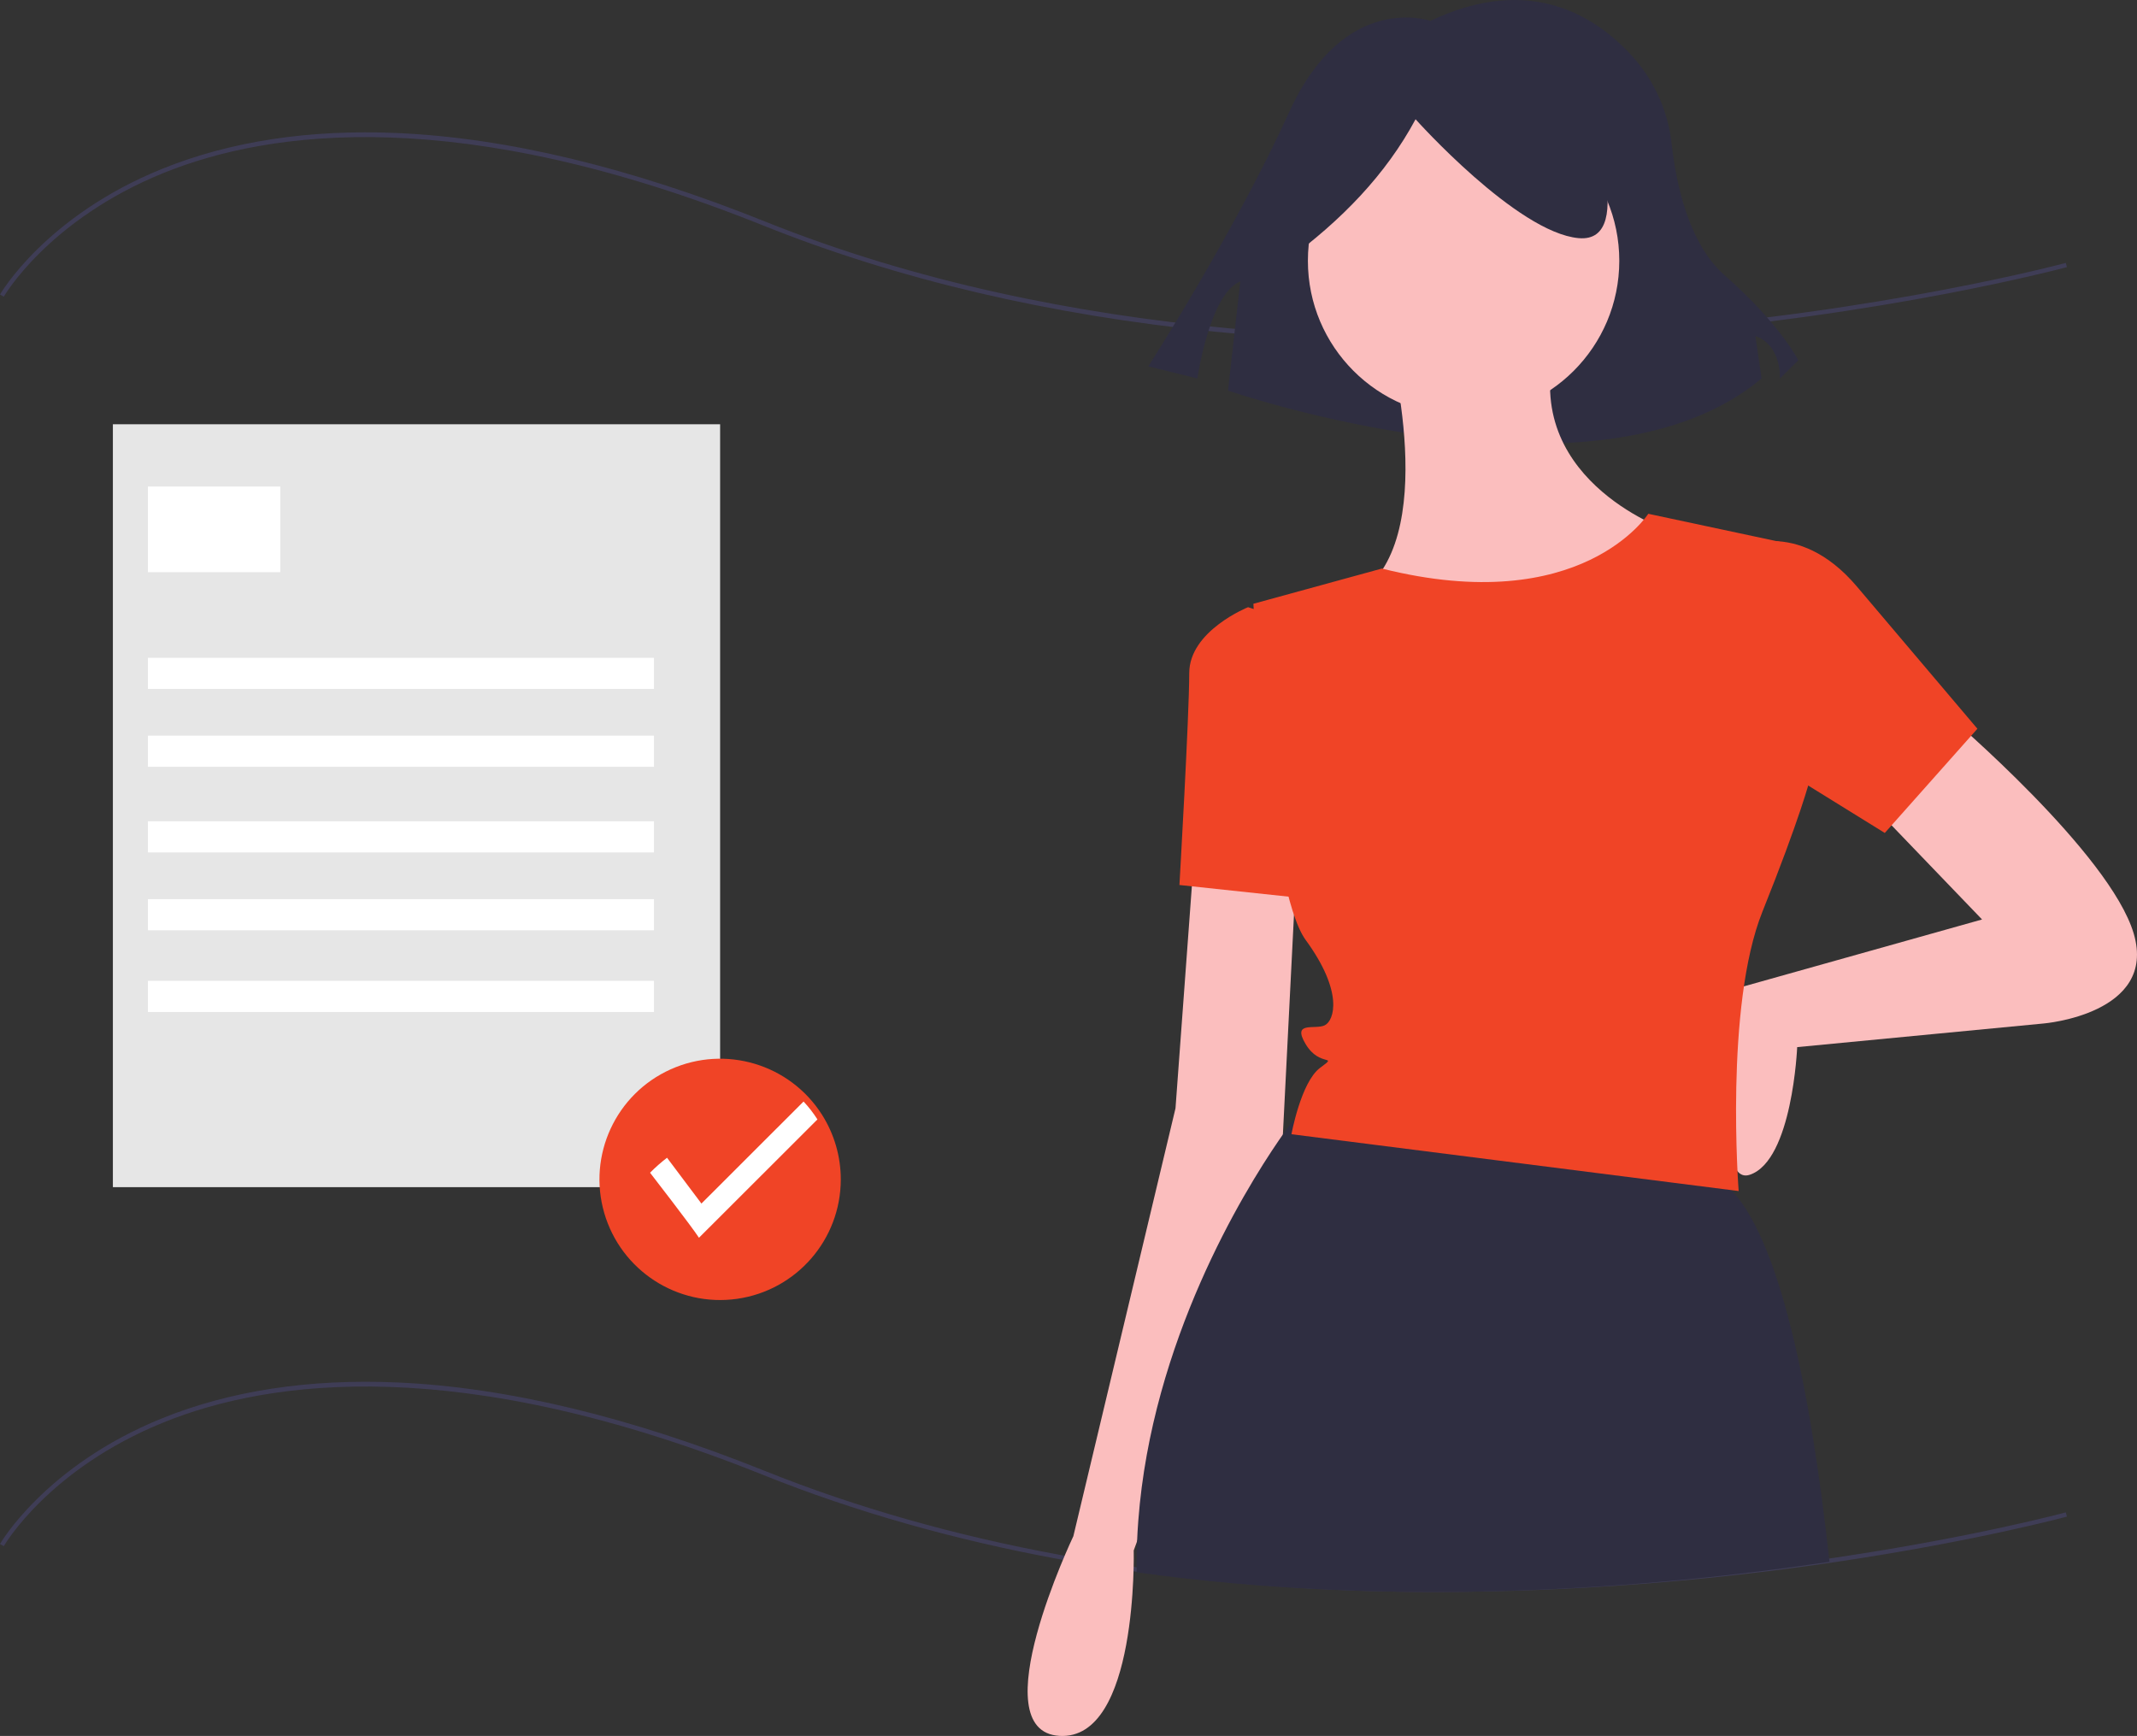 <svg xmlns="http://www.w3.org/2000/svg" width="549" height="446" viewBox="0 0 549 446">
    <rect x="0" y="0" width="549" height="446" fill="#333333" stroke="none"/>
    <g fill="none">
        <path fill="#3F3D56" d="M369.616 408.998c-25.534.068-51.044-1.61-76.352-5.021-.826-.106-1.663-.225-2.495-.35-6.212-.886-12.428-1.9-18.47-3.012-27.19-4.99-52.83-12.28-76.21-21.667-77.8-31.236-126.715-24.588-154.05-13.511C12.456 377.425 1.084 397.038.973 397.235L0 396.68c.113-.2 11.631-20.105 41.537-32.25 17.534-7.122 37.875-10.234 60.463-9.254 28.195 1.226 59.991 8.873 94.505 22.73 23.31 9.358 48.879 16.627 75.996 21.605 6.027 1.109 12.228 2.12 18.429 3.005.828.124 1.658.241 2.482.347 68.6 9.472 134.78 3.76 178.22-2.699 35.804-5.323 58.846-11.548 59.075-11.61l.293 1.084c-.229.062-23.329 6.303-59.205 11.637-33.828 5.057-67.978 7.638-102.179 7.723zM369.692 88c-19.723 0-38.924-.926-57.45-2.777-42.57-4.254-81.649-13.433-116.153-27.281C118.29 26.715 69.374 33.36 42.04 44.435 12.456 56.418 1.084 76.026.973 76.223L0 75.668c.113-.2 11.631-20.098 41.537-32.24C59.07 36.307 79.412 33.194 102 34.176c28.195 1.225 59.991 8.87 94.505 22.722 77.922 31.275 164.63 32.504 223.649 28.032 63.969-4.85 110.095-17.262 110.553-17.386l.293 1.083c-.459.125-46.668 12.56-110.737 17.42C403.108 87.35 386.217 88 369.693 88z"/>
        <path fill="#2F2E41" d="M367.472 5.362s-22.057-7.786-36.236 23.357C317.056 59.862 295 94.119 295 94.119l12.604 3.114s3.15-21.8 11.028-24.914l-3.15 28.028s94.527 32.7 137.065-3.114l-1.575-10.9s6.302 1.557 6.302 10.9L462 92.562s-4.726-9.343-18.906-21.8c-9.306-8.177-12.504-23.732-13.603-33.458-.824-8.12-4.111-15.806-9.431-22.048-9.423-10.793-26.593-22.265-52.588-9.894z"/>
        <path fill="#FBBEBE" d="M500.671 184s41.405 35.224 47.494 55.872c6.09 20.648-23.138 23.077-23.138 23.077l-63.326 6.073s-1.217 29.15-12.178 32.795c-10.96 3.643-2.225-48.205-2.225-48.205l61.898-17.384-28.01-29.15L500.671 184zM306.76 220l-4.772 64.74-26.24 109.934s-23.855 50.082-3.579 51.303c20.277 1.222 19.085-47.638 19.085-47.638l38.168-103.828L333 223.664 306.76 220z"/>
        <circle cx="376" cy="67" r="40" fill="#FBBEBE"/>
        <path fill="#FBBEBE" d="M356.546 87s14.533 52.754-8.478 66.249c-23.01 13.495 58.132 23.31 79.932-17.176 0 0-38.755-13.495-27.855-49.073h-43.6z"/>
        <path fill="#F04426" d="M328.185 158.42L320.63 156s-15.111 6.048-15.111 16.935c0 10.888-2.519 54.436-2.519 54.436L337 231l-8.815-72.58z"/>
        <path fill="#2F2E41" d="M470 401.25c-44.846 6.698-110.209 12.106-177.994 2.707-.006-.675-.006-1.334-.006-1.975 0-3.822.145-7.6.435-11.336 3.473-45.993 26.976-84.338 36.07-97.627.458-.675.883-1.283 1.262-1.823 1.468-2.077 2.323-3.174 2.323-3.174s70.46-1.16 106.903 13.535c1.758.744 3.366 1.804 4.746 3.13 13.588 12.64 21.572 53.682 26.261 96.563z"/>
        <path fill="#F04426" d="M446.138 140.985s15.465-8.518 30.931 9.736L508 187.228 484.207 214 439 186.011l7.138-45.026z"/>
        <path fill="#2F2E41" d="M330.444 67c14.166-10.325 25.632-22.217 33.218-36.364 0 0 25.996 29.091 41.882 30.546 15.887 1.454 1.445-34.91 1.445-34.91L378.104 19l-27.44 2.91L329 36.454 330.444 67z"/>
        <path fill="#F04426" d="M423.444 132s-17.104 26.923-68.44 14.07l-29.132 7.987L322 155.12s3.667 73.007 13.444 86.391c9.778 13.385 7.334 20.686 4.89 21.903-2.445 1.216-8.556-1.217-4.89 4.867 3.667 6.084 8.556 2.433 3.667 6.084-4.889 3.65-7.333 17.035-7.333 17.035L446.667 306s-3.667-47.455 6.11-71.79C462.557 209.874 465 200.14 465 200.14l-7.333-60.84-34.223-7.3z"/>
        <path fill="#E6E6E6" d="M29 109H185V305H29z"/>
        <path fill="#FFF" d="M38 125H72V147H38zM38 169H168V177H38zM38 189H168V197H38zM38 211H168V219H38zM38 231H168V239H38zM38 252H168V260H38z"/>
        <path fill="#F04426" d="M216 303.03c-.015 15.433-11.38 28.504-26.662 30.663-15.281 2.158-29.823-7.253-34.112-22.078-4.29-14.825 2.981-30.546 17.054-36.88 14.074-6.334 30.663-1.35 38.916 11.69 3.14 4.97 4.805 10.727 4.804 16.605z"/>
        <path fill="#FFF" d="M210 287.6L179.568 318C177.656 315.041 167 301.292 167 301.292c1.366-1.38 2.823-2.664 4.362-3.847l8.836 11.771L206.436 283c1.331 1.417 2.524 2.957 3.564 4.6z"/>
    </g>
</svg>
